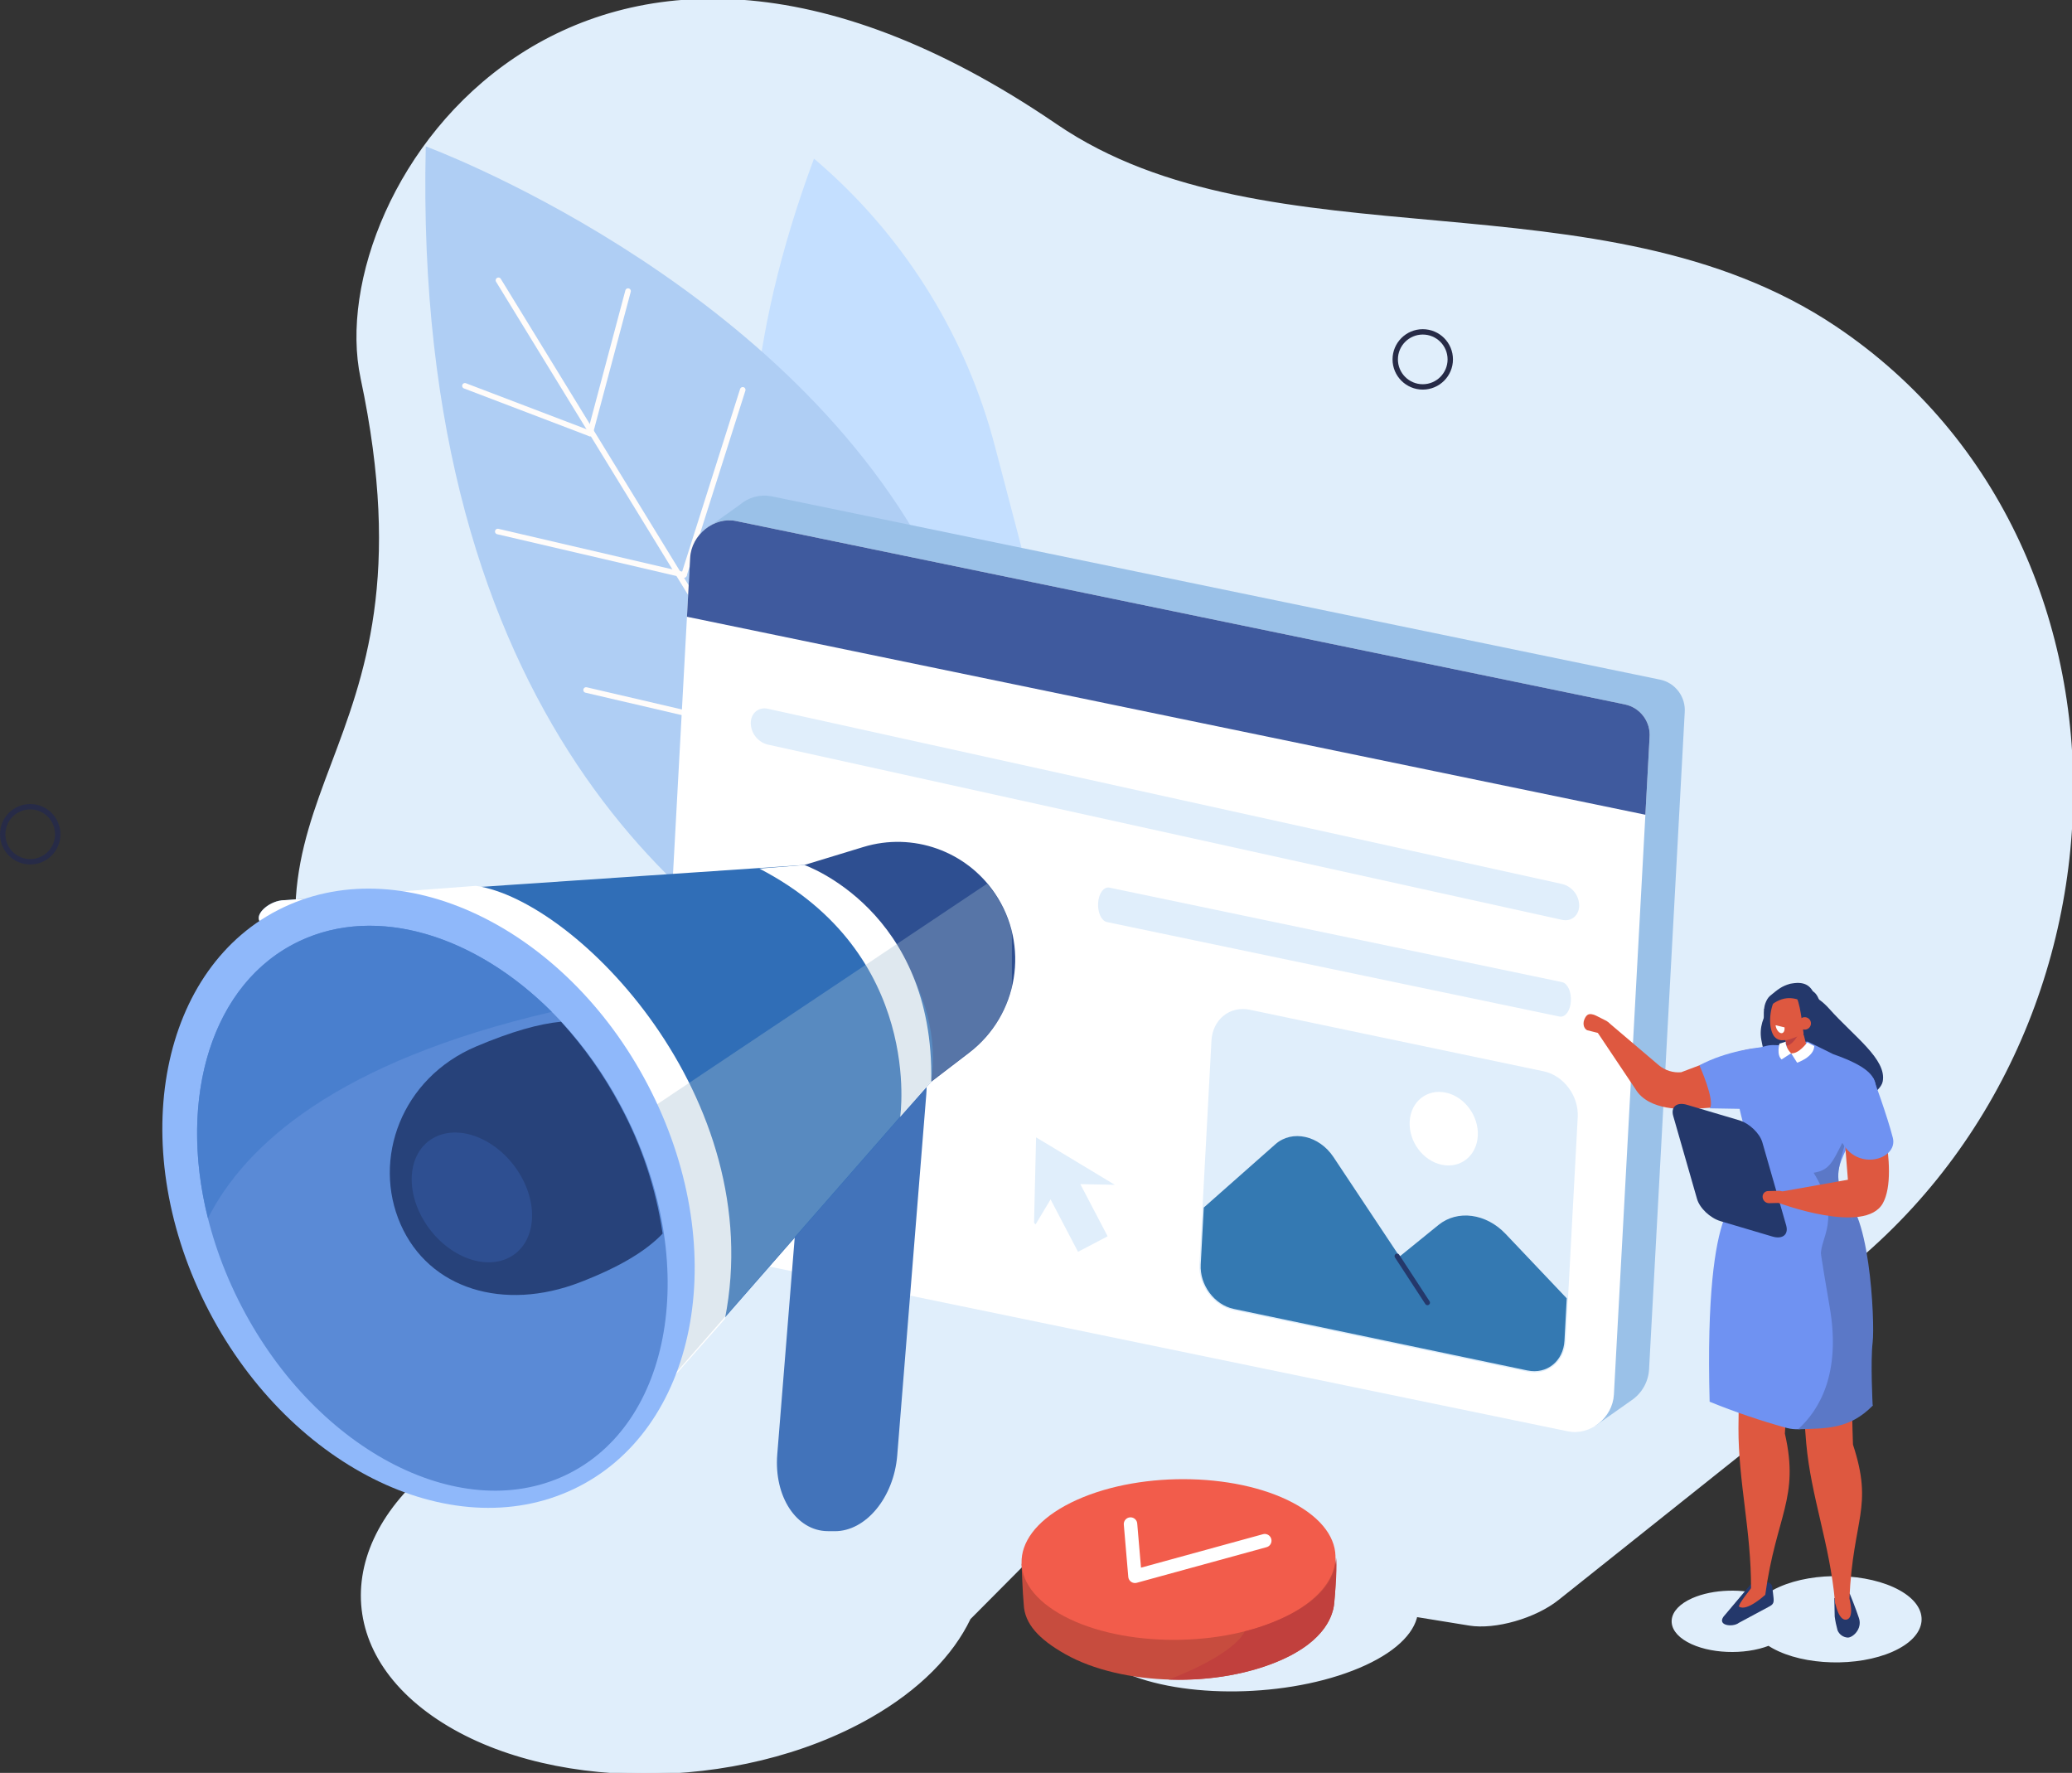 <?xml version="1.0" encoding="UTF-8"?> <svg xmlns="http://www.w3.org/2000/svg" xmlns:xlink="http://www.w3.org/1999/xlink" viewBox="0 0 821.73 703.03"><rect x="0" y="0" width="821.73" height="703.03" fill="#333333" stroke="none"/><defs><style>.cls-1,.cls-2,.cls-3,.cls-4,.cls-5,.cls-6,.cls-7,.cls-8,.cls-9,.cls-10{fill:none;}.cls-2{clip-path:url(#clippath-3);}.cls-3{clip-path:url(#clippath-2);}.cls-4{clip-path:url(#clippath-1);}.cls-5{isolation:isolate;}.cls-11{fill:#fff;}.cls-12{fill:#f25c4b;}.cls-13{fill:#ba4141;}.cls-14{fill:#8fb8fa;}.cls-15{fill:#afcef4;}.cls-16{fill:#c1403d;}.cls-17{fill:#c4dfff;}.cls-18{fill:#c74c3e;}.cls-19{fill:#de5840;}.cls-20{fill:#24386b;}.cls-21{fill:#4273ba;}.cls-22{fill:#3f5a9e;}.cls-23{fill:#9ac1e8;}.cls-24{fill:#5b78c7;}.cls-25{fill:#5a8ad6;}.cls-26{fill:#497fce;}.cls-27{fill:#2e4f91;}.cls-28{fill:#306eb7;}.cls-29{fill:#3479b2;}.cls-30{fill:#6f92f2;}.cls-31{fill:#27427a;}.cls-6{stroke:#fff;stroke-width:5.34px;}.cls-6,.cls-7,.cls-8,.cls-9{stroke-linecap:round;stroke-linejoin:round;}.cls-32{fill:#a3bdd1;mix-blend-mode:multiply;opacity:.35;}.cls-7{stroke:#24386b;stroke-width:2px;}.cls-33{fill:#e0eefb;stroke:#e0eefb;}.cls-8{stroke:#fffcfa;stroke-width:2.2px;}.cls-9{stroke:#272b47;stroke-width:2.13px;}.cls-10{clip-path:url(#clippath);}</style><clipPath id="clippath"><rect class="cls-1" width="821.73" height="703.03"></rect></clipPath><clipPath id="clippath-1"><rect class="cls-1" width="821.73" height="703.03"></rect></clipPath><clipPath id="clippath-2"><rect class="cls-1" x="170.94" y="349.31" width="230.36" height="238.93"></rect></clipPath><clipPath id="clippath-3"><rect class="cls-1" x="463.47" y="617.58" width="66.57" height="48.51"></rect></clipPath></defs><g class="cls-5"><g id="_レイヤー_2"><g id="_レイヤー_1-2"><g class="cls-10"><g class="cls-4"><path id="_パス_5164-2" class="cls-33" d="m143.49,149.85c-15.99-75.13,86.67-229.03,275.31-100.19,84.57,57.76,215.9,17.69,309.06,80.19,131.64,88.3,123.43,297.5-15.82,387.69-103.37,66.96-517.49,52.83-579.46-91.32-50.1-116.55,44.29-119.49,10.9-276.38"></path><path id="_パス_5165-2" class="cls-33" d="m429.03,493.8l-176.6,56.16c-22.73,2.94-44.98,9.83-63.95,20.68-52.51,30.02-60.02,79-16.77,109.4s120.87,30.7,173.38.67c19.32-11.04,32.52-24.65,39.37-38.96l108.24-108.86c3.35-23.57-29.3-39.75-63.67-39.09"></path><path id="_パス_5166-2" class="cls-17" d="m351.72,326.3c-35.12-35.68-83.59-116.2-28.91-263.38,0,0,1.48,1.21,4.07,3.51,32.96,29.33,56.51,67.76,67.67,110.44l29.32,111.66-72.15,37.77Z"></path><path id="_パス_5167-2" class="cls-15" d="m340.12,400.33c-63.11-29.88-176.57-115.17-171.27-342.28,0,0,139.66,51.26,199.39,162.81l-28.12,179.47Z"></path><line id="_線_255-2" class="cls-8" x1="349.48" y1="358.74" x2="197.67" y2="111.15"></line><line id="_線_256-2" class="cls-8" x1="234.01" y1="171.92" x2="184.39" y2="153"></line><line id="_線_257-2" class="cls-8" x1="271.27" y1="227.98" x2="197.41" y2="210.77"></line><line id="_線_258-2" class="cls-8" x1="249.08" y1="115.43" x2="234.02" y2="171.92"></line><line id="_線_259-2" class="cls-8" x1="294.56" y1="154.59" x2="271.27" y2="227.98"></line><line id="_線_260-2" class="cls-8" x1="333.52" y1="215.43" x2="310.23" y2="288.82"></line><line id="_線_261-2" class="cls-8" x1="306.3" y1="290.82" x2="232.44" y2="273.61"></line><path id="_パス_5168-2" class="cls-9" d="m575.16,142.51c0,6.03-4.89,10.92-10.91,10.92s-10.92-4.89-10.92-10.91,4.89-10.92,10.92-10.92h0c6.03,0,10.91,4.89,10.91,10.91Z"></path><path id="_パス_5169-2" class="cls-9" d="m22.9,330.82c0,6.03-4.89,10.92-10.92,10.91-6.03,0-10.91-4.89-10.91-10.92,0-6.03,4.89-10.91,10.91-10.91s10.91,4.89,10.91,10.92h0Z"></path><path id="_パス_5170-2" class="cls-33" d="m582.7,644.11l-361.18-58.55c-10.26-1.66-11.27-8.91-2.24-16.11l100.69-80.22c9.03-7.19,24.82-11.72,35.08-10.05l361.19,58.55c10.26,1.66,11.27,8.91,2.24,16.11l-100.69,80.22c-9.03,7.2-24.82,11.72-35.08,10.06"></path><path id="_パス_5171-2" class="cls-23" d="m658.28,269.49l-352.42-72.71c-4.51-.84-9.15.45-12.59,3.49l-13.04,9.26,6.97,9.91-13.7,252.46c-.52,6.24,3.71,11.89,9.85,13.14l349.44,80.28s11.02-7.8,14.28-10.06c4.04-2.75,6.59-7.21,6.92-12.09l14.14-260.55c.52-6.24-3.71-11.89-9.85-13.14"></path><path id="_パス_5172-2" class="cls-11" d="m621.84,567.59l-352.42-72.71c-6.14-1.26-10.37-6.9-9.85-13.14l14.14-260.55c.5-9.2,9.47-16.38,18.22-14.57l352.42,72.71c6.14,1.26,10.37,6.9,9.85,13.14l-14.15,260.55c-.5,9.2-9.47,16.38-18.22,14.57"></path><path id="_パス_5173-2" class="cls-22" d="m652.54,323.08l1.66-30.62c.52-6.24-3.71-11.89-9.85-13.14l-352.42-72.71c-8.74-1.8-17.72,5.38-18.22,14.57l-1.27,23.39,380.1,78.51Z"></path><path id="_パス_5174-2" class="cls-21" d="m328.24,607.17l2.73.02c12.38.1,23.51-13.35,24.86-30.04l11.52-143.11c1.34-16.69-7.6-30.31-19.99-30.41l-2.73-.02c-12.38-.1-23.51,13.35-24.86,30.04l-11.52,143.11c-1.34,16.69,7.6,30.31,19.99,30.41"></path><path id="_パス_5175-2" class="cls-27" d="m318.99,343.01l23.42-7.14c19.59-5.98,40.78,1.53,52.24,18.51h0c13.79,20.44,9.28,48.09-10.3,63.08l-15.02,11.5-50.33-85.94Z"></path><path id="_パス_5176-2" class="cls-28" d="m112.78,356.96l206.21-13.96c29.49,13.48,55.71,51.69,50.33,85.95l-136.57,156.03c-3.32,4.23-11.14,5.91-12.81,2.74l-117.07-222.5c-1.67-3.17,4.39-8.22,9.9-8.26"></path><path id="_パス_5177-2" class="cls-11" d="m112.78,356.96l75.98-5.68c40.06,5.83,116.05,84.07,98.74,171.71l-54.75,61.98c-3.32,4.23-11.14,5.91-12.81,2.74l-117.07-222.5c-1.67-3.17,4.39-8.22,9.9-8.26"></path><path id="_パス_5178-2" class="cls-11" d="m318.99,343.01s51.65,17.85,50.33,85.95l-12.32,13.93s9.59-64.61-55.86-98.46l17.85-1.41Z"></path><g class="cls-3"><path id="_パス_5179-2" class="cls-32" d="m384.16,417.45c20.4-15.43,24.44-44.48,9-64.89-.55-.73-1.12-1.44-1.71-2.13l-219.38,146.66,47.68,90.63c1.67,3.17,9.49,1.49,12.81-2.74l136.56-156.03,15.03-11.5Z"></path></g><path id="_パス_5180-2" class="cls-14" d="m81.42,517.07c31.75,63.72,97.12,96.6,146.01,73.45s62.78-93.56,31.04-157.28-97.12-96.6-146.01-73.45-62.79,93.56-31.04,157.28"></path><path id="_パス_5181-2" class="cls-25" d="m94.53,515.54c29.14,58.48,87.21,89.58,129.71,69.46s53.32-83.84,24.18-142.32-87.21-89.57-129.71-69.46-53.32,83.84-24.18,142.32"></path><path id="_パス_5182-2" class="cls-31" d="m222.5,405.15c-8.72.83-19.65,3.89-33.66,9.82-29.67,12.56-41.31,44.66-29.98,70.5s41.01,34.58,70.99,23.08c16.12-6.18,26.54-12.65,32.94-19.37-2.62-17.83-8.35-35.07-16.93-50.91-6.38-11.97-14.23-23.1-23.36-33.12"></path><path id="_パス_5183-2" class="cls-27" d="m206.59,466.34c7.65,13.41,5.14,28.09-5.6,32.78s-25.64-2.38-33.29-15.79-5.14-28.09,5.6-32.78,25.64,2.38,33.29,15.79"></path><path id="_パス_5184-2" class="cls-26" d="m118.71,373.22c-34.69,16.42-48.27,61.9-36.24,109.87,14.69-28.97,50.99-62,136.36-81.84-30.24-30.24-69.28-42.63-100.13-28.03"></path><path id="_パス_5185-2" class="cls-33" d="m605.78,543.45l-116.5-24.41c-7.67-1.61-13.53-9.49-13.09-17.61l4.76-88.73c.44-8.12,7-13.4,14.67-11.79l116.5,24.41c7.67,1.61,13.53,9.49,13.09,17.61l-4.76,88.73c-.44,8.12-7,13.4-14.67,11.79"></path><path id="_パス_5186-2" class="cls-29" d="m605.78,543.45l-116.5-24.41c-7.67-1.61-13.53-9.49-13.09-17.61l1.21-22.58,28.42-25.12c6.61-5.85,17.31-3.48,23.01,5.08l26.23,39.46,15.44-12.53c7.52-6.1,18.89-4.59,26.6,3.55l24.25,25.56-.9,16.8c-.44,8.12-7,13.4-14.67,11.79"></path><path id="_パス_5187-2" class="cls-11" d="m586.08,450.4c-.42,7.9-6.82,13.04-14.28,11.48s-13.16-9.23-12.74-17.14,6.82-13.04,14.28-11.48,13.16,9.24,12.74,17.14"></path><line id="_線_262-2" class="cls-7" x1="566.11" y1="516.56" x2="554.07" y2="498.11"></line><path id="_パス_5188-2" class="cls-20" d="m705.85,394.94s9.81-5.93,19.59,5.06,22.97,20.1,21.21,28.91-38.3,20.58-38.3,20.58c0,0-8-27.21-9.83-37.16s7.33-17.38,7.33-17.38"></path><path id="_パス_5189-2" class="cls-33" d="m753.07,631.03c-12.31-6.83-33.44-7.41-47.2-1.29-2.11.91-4.1,2.08-5.93,3.48-8.7-2.88-20.51-2.61-28.66,1.01-9.67,4.3-10.49,11.68-1.84,16.48,8.31,4.61,22.34,5.16,32,1.38.57.38,1.17.75,1.81,1.1,12.31,6.83,33.44,7.41,47.2,1.29s14.93-16.62,2.62-23.45"></path><path id="_パス_5190-2" class="cls-19" d="m702.06,436.81c9.8-1.52,6.39-10.19,6.39-10.19l-10.26-10.81c-6.43-.76-19.76,5.09-31.46,9.38-3.22.28-6.42-.72-8.89-2.8l-20.32-17.27-4.19,3.95,15.27,22.8c5.38,8.95,19.88,7.86,22.32,7.89,0,0,19.48-1.13,31.14-2.95"></path><path id="_パス_5191-2" class="cls-20" d="m727.47,633.73l.15,7.26c.24,1.85.62,3.68,1.12,5.47.66,1.65,2.2,2.78,3.97,2.91,1.97.14,5.95-3.35,4.54-7.69-1.23-3.78-3.69-9.81-3.69-9.81-2.79,1.28-4.08,1.86-6.09,1.86"></path><path id="_パス_5192-2" class="cls-20" d="m684.23,640.24l10.06-11.93c2.16-.91,4.54-1.18,6.85-.78.98.11,1.72.95,1.71,1.94l.27,1.98c.36,3.32.78,4.41-1.28,5.51l-12.21,6.56c-2.5,1.98-9.63,1.06-5.4-3.28"></path><path id="_パス_5193-2" class="cls-19" d="m694.7,629.51s-5.74,7.1-4.99,7.6c3.11,2.05,10.36-4.7,10.36-4.7,0,0-4.04-3.27-5.37-2.9"></path><path id="_パス_5194-2" class="cls-19" d="m700.07,632.41c-2.8.02-5.3,1.51-5.63-2.58.07-22.87-5.05-42.2-4.99-63.59.06-24.01,1.82-24.42,1.97-61.22l22.32,3.56c-4.13,26.46-5.88,59.89-5.88,59.89,5.9,25.66-3.47,32.4-7.78,63.94"></path><path id="_パス_5195-2" class="cls-19" d="m733.46,633.94c-1.69,4.06-5.03,5.2-5.74,1.16-2.02-22.79-9.49-41.48-11.39-62.78-2.13-23.91-.42-24.48-3.63-61.15l22.55,1.5c-1.69,26.73-.38,60.18-.38,60.18,8.22,25.01,0,29.29-1.41,61.08"></path><path id="_パス_5196-2" class="cls-30" d="m690.99,474.87s-15.23-3.51-12.97,80.97c9.97,4.07,20.17,7.54,30.55,10.4,13.88,3.61,22.89-12.74,34.11-8.85,0,0-6.94-16.15-6.01-23.71s5.57-51.75-6.86-53.19-38.82-5.61-38.82-5.61"></path><path id="_パス_5197-2" class="cls-24" d="m742.68,557.4s-.93-17.62,0-25.18-1.12-56.86-13.55-58.3c-2.84-.33-5.72,5.78-9.53,5.25.87,7.36,2.61,19.41,6.03,39.13,4.56,26.28-4.06,40.79-12.52,48.47,11.4-.36,20.32,0,29.57-9.35"></path><path id="_パス_5198-2" class="cls-19" d="m628.57,403.75h0c-1,1.84-.62,3.98.85,4.77l6.2,1.56c1.47.79.52.09,1.52-1.75s2.53-1.32.05-3.45l-4.21-2.13c-.55-.28-1.14-.48-1.75-.57-1.14-.15-1.88.11-2.67,1.55"></path><path id="_パス_5199-2" class="cls-30" d="m700.42,414.75c1.12-.27,2.27-.38,3.42-.32,5.31.3,12.69-1.71,13.24-1.34l9.93,4.92c19.04,6.65,19.27,12.19,14.09,22.32,0,0-11.66,17.46-12.18,24.92-.45,6.45,4.94,16.65,5.96,18.76,1.32,2.74-8.01,19.16-32.77,15.32-19.5-3.02-16.96-11.01-16.12-21.67.53-6.71,5.34-24.47,5.45-29.79s-3.8-9.48-.62-17.92,5.48-14.19,5.48-14.19l4.14-1Z"></path><path id="_パス_5200-2" class="cls-19" d="m712.83,418.32l-.61-.6c-1.55.42-2.94.24-3.27-1.3l-1.86-8.66c-.3-1.58.67-3.13,2.22-3.56l.46-.12c1.55-.42,3.99-.1,4.32,1.44l2.36,9.13c.33,1.54-2.07,3.25-3.62,3.67"></path><path id="_パス_5201-2" class="cls-13" d="m708.13,412.39c2.56-.41,4.79-1.98,6.06-4.24,0,0-2.19,5.73-5.61,6.59l-.45-2.35Z"></path><path id="_パス_5202-2" class="cls-20" d="m699.62,399.99s-1.29,9.44,4.19,11.2,5.94-17.4,5.94-17.4l-10.13,6.2Z"></path><path id="_パス_5203-2" class="cls-19" d="m715.28,394.11c-1.47-2.31-3.61-2.69-5.53-1.32-1.96-.79-4.24.44-5.85,3.52-2.23,4.28-2.62,11.02-.47,14.4.82,1.22,2.23,1.91,3.7,1.78,1.27,0,2.52-.25,3.69-.73,4.25-1.69,4.35-1.06,5.83-3.91,2.23-4.28.77-10.36-1.38-13.74"></path><path id="_パス_5204-2" class="cls-20" d="m712.59,395.67c1.77,4.07,2.49,13.56,2.78,14.81,0,0,8.64-.73,6.96-10.44-2.09-12.09-8.68-5.56-8.68-5.56l-1.06,1.19Z"></path><path id="_パス_5205-2" class="cls-20" d="m715.63,397.18c-4.83-1.69-8.81-3.02-15.79,3.52-.61-1.01.63-4.57,2.1-5.77,3.07-2.52,4.61-3.88,8.04-4.83l.84-.14c5.04-.83,7.84.97,9.19,5.79.12.42,1.09,2.34,1.14,2.7l-1.66-.46c.39,2.88-.96-1.37-3.85-.81"></path><path id="_パス_5206-2" class="cls-11" d="m706.26,409.67h0c-.98-.23-1.91-1.63-2.09-3.12l3.55.84c.17,1.49-.48,2.52-1.46,2.28"></path><path id="_パス_5207-2" class="cls-19" d="m718.19,405.54c.16,1.36-.82,2.59-2.17,2.74-1.36.16-2.59-.82-2.74-2.17-.16-1.36.82-2.59,2.17-2.74,0,0,0,0,0,0,1.36-.16,2.59.82,2.74,2.17,0,0,0,0,0,0"></path><path id="_パス_5208-2" class="cls-24" d="m735.02,484.23c-1.02-2.11-6.4-12.32-5.96-18.76.29-4.22,2.52-11.8,4.39-17.58-6.5,11.77-6.76,15.99-14.18,17.16,11.28,18.43,2.52,25.8,2.91,32.51,18.78-.36,14-10.9,12.83-13.33"></path><path id="_パス_5209-2" class="cls-20" d="m682.26,484.22l20.66,6.12c4.04,1.2,6.49-.8,5.45-4.44l-9.44-32.89c-1.04-3.64-5.2-7.59-9.24-8.79l-20.66-6.12c-4.04-1.2-6.49.8-5.45,4.43l9.44,32.89c1.04,3.64,5.2,7.59,9.24,8.79"></path><path id="_パス_5210-2" class="cls-19" d="m699.04,474.77h0c.11,1.32,1.22,2.34,2.54,2.34l4.45-.11c1.21-.04,2.17-1.06,2.13-2.27,0-.06,0-.13-.01-.19-.12-1.32-1.22-2.33-2.54-2.34l-4.45.11c-1.21.04-2.17,1.06-2.13,2.27,0,.06,0,.13.01.19"></path><path id="_パス_5211-2" class="cls-19" d="m743.19,430.15s10.58,34.35,3.51,47.02-41.27-.14-41.27-.14l.34-4.39,27.09-4.82-2.57-32.41,12.9-5.27Z"></path><path id="_パス_5212-2" class="cls-11" d="m708.25,413.06l-2.55.8s-1.24,4.52.87,6.25l3.77-2.44s-2.37-2.23-2.1-4.61"></path><path id="_パス_5213-2" class="cls-11" d="m710.35,417.67l2.37,3.74s6.71-2.24,6.79-6.61l-2.78-1.45s-3.33,4.65-6.38,4.32"></path><path id="_パス_5214-2" class="cls-19" d="m727.72,635.1s1.32,7.81,4.59,7.15,1.15-8.31,1.15-8.31l-5.74,1.16Z"></path><path id="_パス_5215-2" class="cls-30" d="m742.95,427.57s5.41,14.6,7.72,23.6-15.86,14.07-21.14-.45-2.69-19.08-2.69-19.08l16.11-4.07Z"></path><path id="_パス_5216-2" class="cls-30" d="m697.95,415.35s-13.12,1.22-23.98,7.11c0,0,6.34,14.08,4.1,17.04l15.03.26,4.85-24.41Z"></path><path id="_パス_5217-2" class="cls-33" d="m619.61,364.27l-315.19-69.54c-3.59-1-6.11-4.23-6.18-7.96,0-3.63,2.78-5.98,6.18-5.23l315.19,69.54c3.59,1,6.11,4.23,6.18,7.96,0,3.63-2.78,5.98-6.18,5.23"></path><path id="_パス_5218-2" class="cls-33" d="m618.58,402.62l-179.46-37.47c-1.94-.4-3.34-3.59-3.12-7.07s1.99-6.01,3.92-5.6l179.45,37.46c1.94.4,3.34,3.59,3.12,7.07s-1.99,6.01-3.92,5.6"></path><path id="_パス_5219-2" class="cls-33" d="m410.59,484.71l.79-32.83,28.88,17.41-20.17-.39-9.49,15.82Z"></path><rect id="_長方形_23678-2" class="cls-33" x="419.89" y="463.75" width="12.26" height="30.86" transform="translate(-173.69 252.35) rotate(-27.64)"></rect><path id="_パス_5220-2" class="cls-33" d="m548.04,621.04c-22.42-11.47-64.04-11.74-92.96-.58s-34.2,29.5-11.79,40.98,64.04,11.73,92.96.58,34.21-29.5,11.79-40.98"></path><path id="_パス_5221-2" class="cls-18" d="m529.58,618.82c.56,2.07-.03,17.67-1.03,19.92-1.8,7.17-8.5,14.08-19.98,19.31-25.18,11.48-63.73,10.54-86.1-2.11-10.42-5.9-16.15-11.99-16.47-19.75-.43-4.19-.85-15.9-.85-15.9.75-2.58,4.09.02,6.12-2.41,3.32-4.79,8.98-9.24,16.96-12.88,25.18-11.48,63.73-10.54,86.1,2.11,9.42,5.33,14.44,5.05,15.25,11.71"></path><path id="_パス_5222-2" class="cls-12" d="m514.85,597.08c-22.24-13.07-61.53-14.11-87.74-2.33s-29.43,31.93-7.18,45,61.53,14.11,87.74,2.33,29.43-31.93,7.18-45"></path><g class="cls-2"><path id="_パス_5223-2" class="cls-16" d="m463.47,666.02s24.92-9,30.22-19.13c0,0,35.99-8.15,36.11-29.3,0,0,.86,1.65-.7,18.43,0,0-.36,10.9-15.17,19.29,0,0-18.62,11.85-50.46,10.72"></path></g><path id="_パス_5224-2" class="cls-6" d="m448.35,604.36l1.77,20.71,51.47-14.12"></path></g></g></g></g></g></svg> 